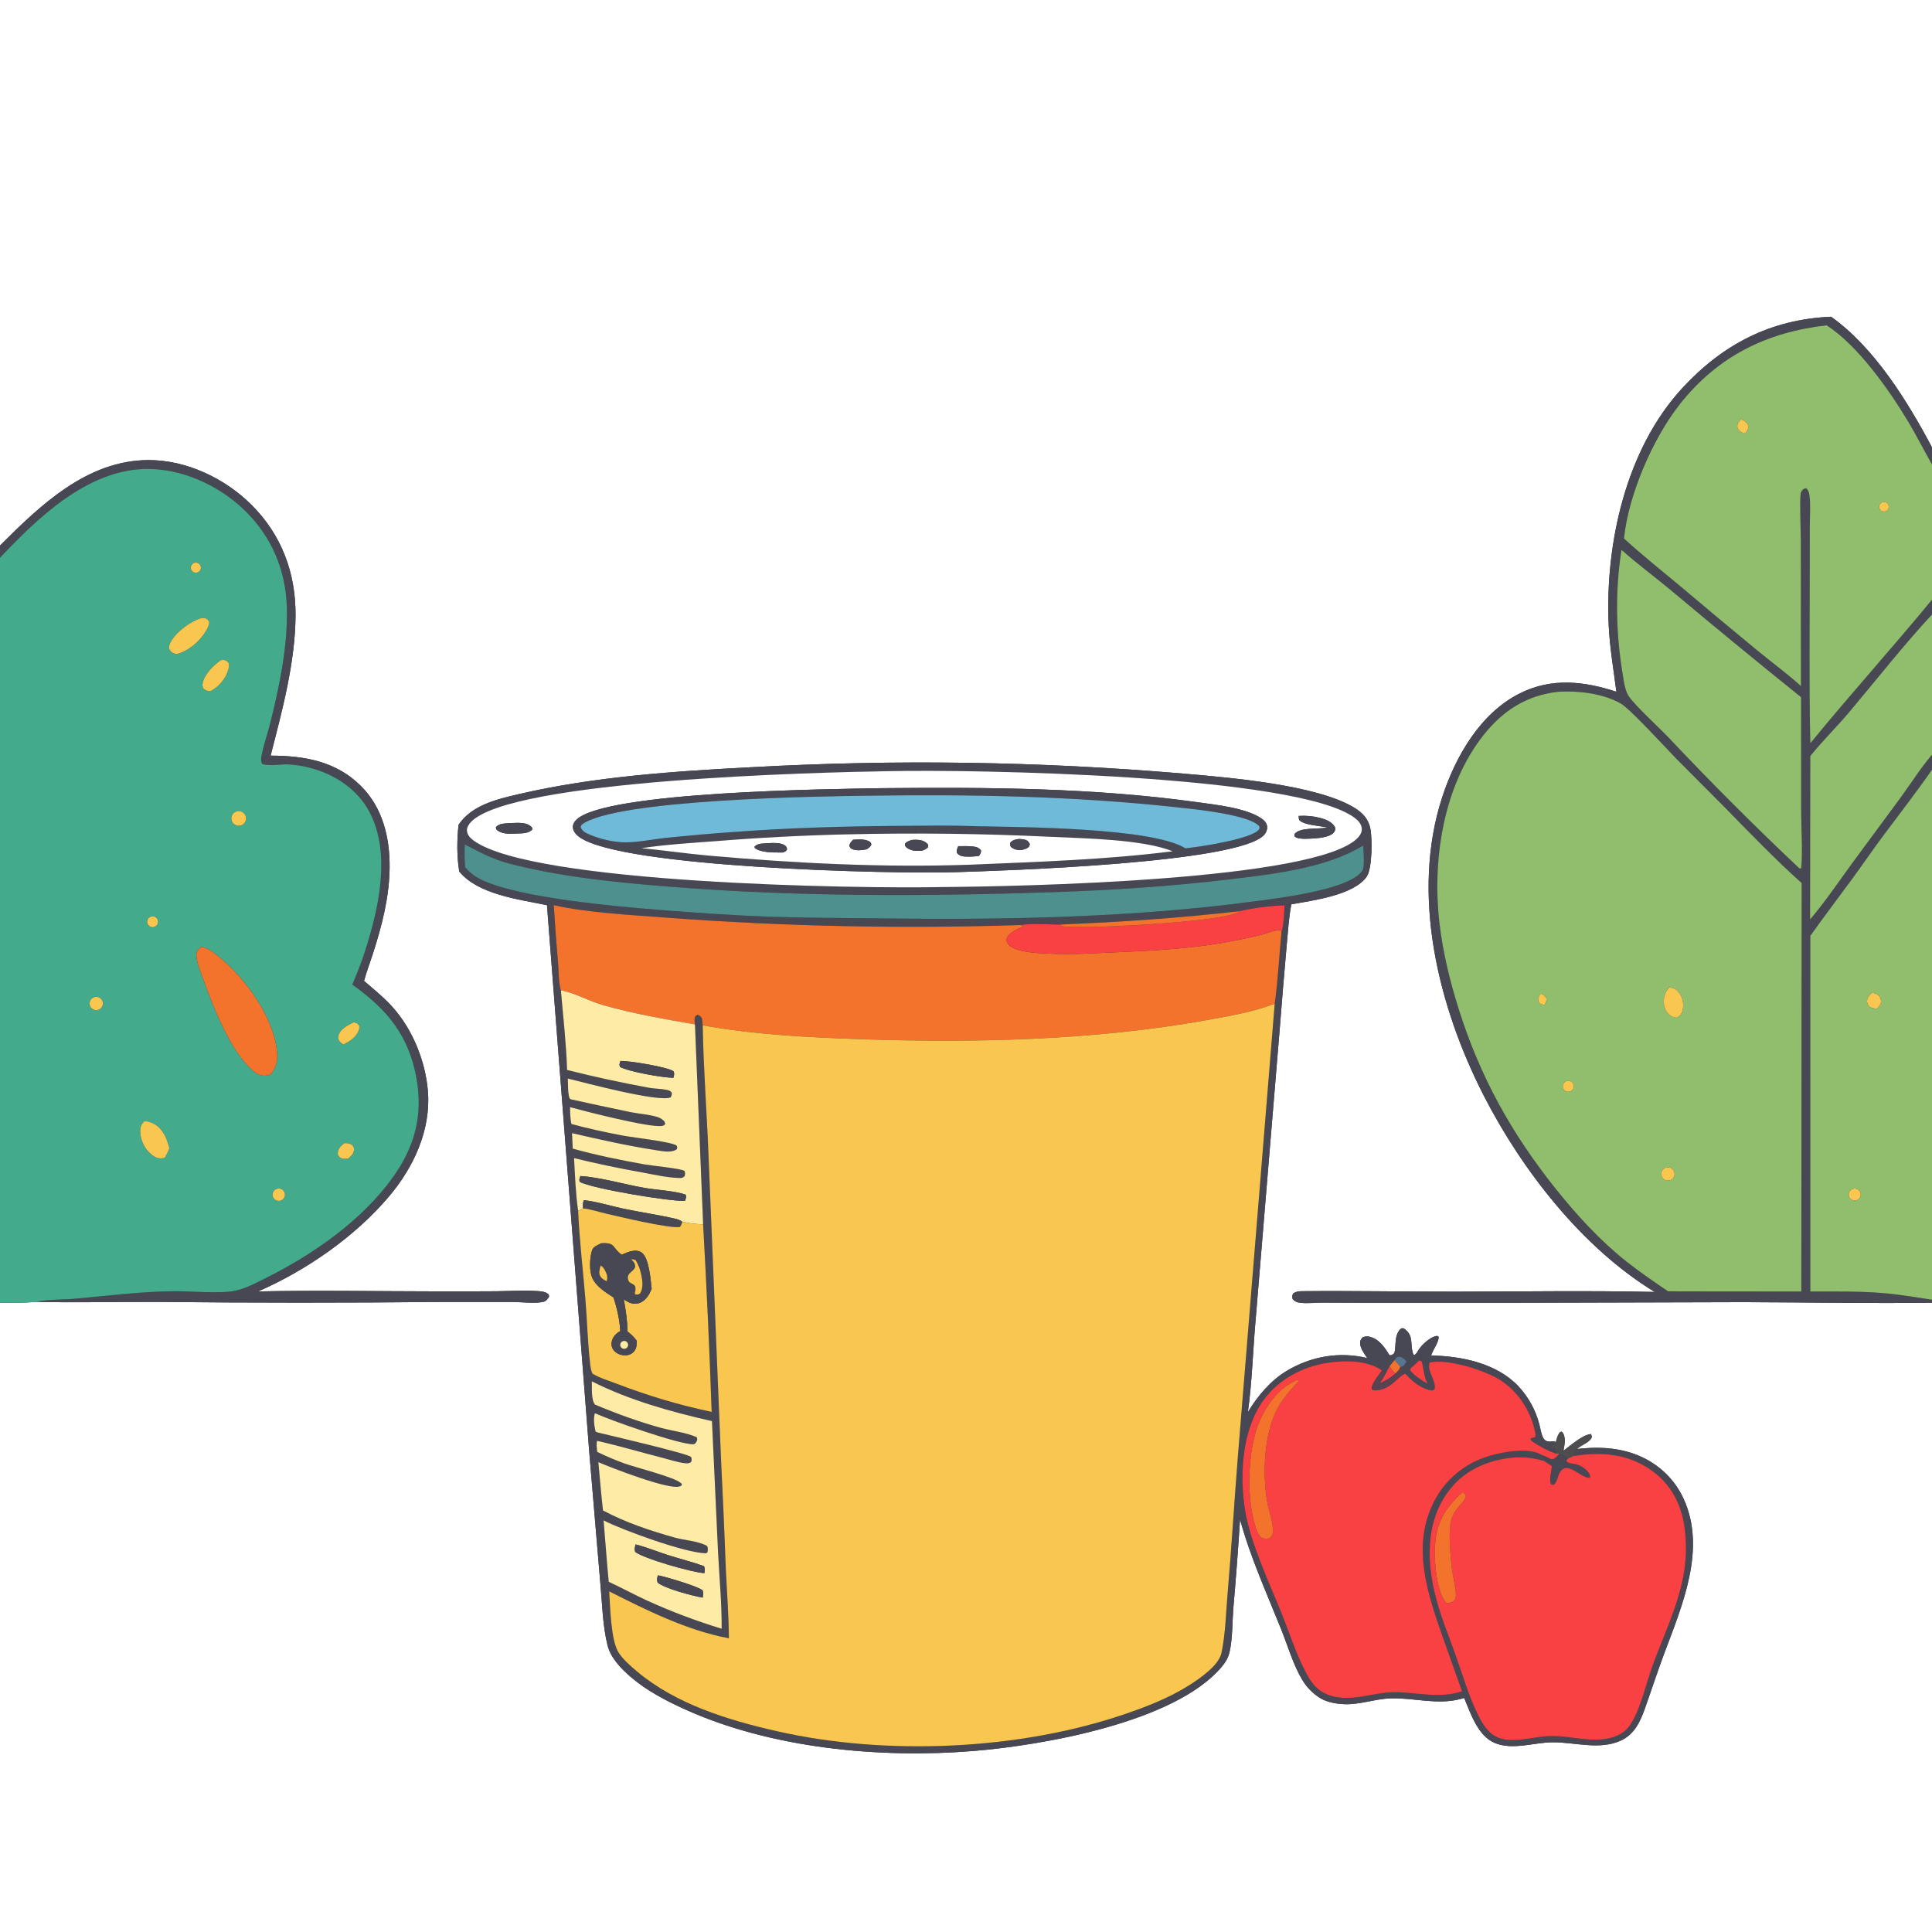 <?xml version="1.0" encoding="utf-8" ?>
<svg xmlns="http://www.w3.org/2000/svg" xmlns:xlink="http://www.w3.org/1999/xlink" width="1024" height="1024">
	<rect width="100%" height="100%" fill="#333333" stroke="none"/>
	<path fill="white" d="M0 0L1024 0L1024 237.114C1011.01 212.669 993.479 184.196 970.518 167.88C938.479 169.246 912.988 182.51 891.481 205.906C861.754 238.244 850.701 288.201 852.634 331.203C853.171 343.148 855.223 354.808 856.713 366.645C839.449 360.989 822.34 359.072 805.505 367.525C784.58 378.032 771.47 400.908 764.444 422.395C747.556 474.042 762.31 533.535 786.363 580.572C806.603 620.151 838.708 661.454 877.043 684.77C842.029 683.975 806.898 684.551 771.87 684.608C744.508 684.652 717.061 684.082 689.714 684.36C688.015 684.378 686.827 684.644 685.407 685.562C684.804 686.831 684.868 687.003 685.075 688.41C686.356 690.006 687.719 690.367 689.673 690.555C693.298 690.903 697.105 690.429 700.759 690.42L724.089 690.514L802.055 690.503L924.429 690.17C957.595 690.249 990.842 690.909 1024 690.458L1024 1024L0 1024L0 690.554C6.365 690.478 12.88 690.607 19.217 690.024C40.534 690.507 61.921 689.963 83.248 690.034C133.393 690.55 183.542 690.559 233.687 690.061L271.588 690.067C276.087 690.084 284.05 691.05 288.147 689.954C289.562 689.576 290.266 688.448 291.006 687.29C290.925 686.594 291.062 686.29 290.473 685.804C288.95 684.545 286.573 684.398 284.683 684.277C277.65 683.828 270.25 684.297 263.188 684.39C252.852 684.462 242.516 684.482 232.18 684.45C200.423 684.436 168.59 683.807 136.844 684.48C162.409 673.254 187.936 655.638 206.074 634.275C219.205 618.807 228.51 598.862 226.788 578.218C225.468 562.397 218.716 545.664 208.078 533.792C203.505 528.689 198.145 524.351 192.947 519.91C194.26 515.061 196.097 510.299 197.639 505.513C202.427 490.646 206.381 475.439 206.502 459.717C206.625 443.868 202.83 428.079 191.289 416.586C178.092 403.444 161.322 400.557 143.43 400.504C149.602 376.501 156.541 350.914 156.642 325.984C156.733 303.684 149.294 283.523 133.313 267.597C119.141 253.472 98.763 243.776 78.547 243.855C46.197 243.981 21.362 267.776 0 289.165L0 0ZM750.967 717.021L749.742 718.213C748.9 717.74 749.139 718.071 748.864 717.176C747.254 711.946 749.514 707.887 744.038 704.044C743.211 704.031 742.9 703.823 742.249 704.438C738.486 707.995 740.318 715.469 738.777 717.406C738.456 717.809 737.917 717.975 737.487 718.26L736.426 718.268C733.918 714.128 730.906 709.636 725.853 708.481C724.551 708.183 723.66 708.331 722.402 708.71C721.407 709.69 720.96 710.2 720.889 711.649C720.752 714.45 723.212 717.603 724.662 719.821C709.972 716.215 694.835 718.852 681.896 726.647C673.444 731.738 666.453 740.048 661.406 748.426C663.692 731.97 664.067 715.128 665.591 698.578L678.332 544.72C679.463 530.11 680.681 515.507 681.984 500.912C682.655 493.762 683.089 486.363 684.442 479.312C695.388 477.323 717.575 474.544 724.401 464.604C727.341 460.324 727.384 444.191 726.281 439.003C725.241 434.109 722.361 430.979 718.221 428.367C698.421 415.878 650.602 412.059 627.192 410.028C551.167 403.545 474.78 402.408 398.596 406.626C357.893 408.72 314.934 411.6 275.198 420.861C263.598 423.564 250.112 426.627 243.05 437.151C242.155 445.074 242.092 454.07 243.411 461.92C253.409 474.146 275.107 476.697 289.911 479.766L312.359 770.129L318.192 839.209C319.168 849.812 319.418 861.778 322.026 872.102C323.708 878.763 329.226 884.45 334.316 888.831C342.57 895.938 352.648 901.245 362.529 905.751C408.352 926.649 466.048 932.106 515.798 928.071C552.321 925.109 622.818 912.894 647.517 883.452C649.574 880.999 651.038 878.552 651.736 875.397C653.318 868.236 653.108 859.86 653.683 852.476C655.058 836.778 656.247 821.065 657.251 805.339C662.687 825.351 671.38 844.418 679.078 863.631C682.603 872.428 685.386 882.303 690.266 890.42C692.603 894.308 696.068 897.87 699.973 900.165C703.482 902.226 708.222 903.057 712.254 903.242C720.74 903.632 728.626 900.444 736.963 900.177C749.639 899.77 761.911 903.88 774.51 900.394C775.02 900.253 775.523 900.092 776.027 899.932C779.536 908.261 783.302 920.097 792.33 923.834C801.809 927.758 813.064 923.508 822.882 923.448C834.747 923.377 847.667 927.707 859.019 922.578C865.985 919.432 869.226 912.881 871.653 906.056C875.139 896.252 878.35 886.349 881.991 876.601C891.507 851.121 904.772 820.74 892.12 793.922C886.823 782.694 877.353 774.49 865.659 770.426C856.036 767.083 845.939 766.813 835.894 768.002C838.025 765.833 841.869 764.916 843.453 762.26C843.956 761.416 843.543 760.958 843.29 760.084C838.857 760.344 832.294 766.261 828.672 768.924C828.966 767.002 829.524 764.7 829.341 762.764C829.194 761.197 828.835 759.795 827.683 758.747L826.765 759.136C825.498 760.806 825.111 762.485 824.582 764.476L823.849 763.889C822.881 763.959 821.735 764.135 820.777 764.022C819.528 763.875 818.823 763.483 818.127 762.427C816.92 760.597 816.451 757.07 815.876 754.924C813.897 747.303 810.026 740.305 804.622 734.58C793.127 722.531 774.514 718.716 758.546 718.453C759.436 715.348 762.633 711.399 762.526 708.555L761.86 708.075C761.239 708.106 761.171 708.078 760.482 708.297C757.059 709.385 752.458 713.73 750.967 717.021Z"/>
	<path fill="#484855" d="M970.518 167.88C993.479 184.196 1011.01 212.669 1024 237.114L1024 246.168C1019.73 238.693 1015.87 230.982 1011.45 223.593C1001.45 206.849 984.554 182.836 968.104 172.42C936.24 176.12 910.445 188.753 890.271 214.335C876.115 232.287 863.055 262.267 860.747 285.415C870.399 294.277 880.651 302.398 890.707 310.788C904.139 322.148 917.644 333.423 931.222 344.61C938.914 350.931 947.173 356.987 954.547 363.648L954.478 286.659C954.479 281.969 953.77 264.823 954.44 261.256C954.48 261.043 955.017 260.136 955.097 260.038C955.79 259.19 956.226 258.971 957.267 258.769C958.652 259.869 958.909 261.409 959.106 263.117C959.666 267.962 959.273 273.059 959.239 277.94L959.202 301.364C959.205 332.184 958.777 363.151 959.505 393.956C980.517 368.213 1002.9 343.531 1024 317.833L1024 325.688C1009.03 341.837 994.301 360.575 980.027 377.549C973.403 385.427 965.861 392.72 959.48 400.752L959.381 487.36C967.41 477.834 974.493 467.432 981.821 457.363L1007.8 422.145C1013.1 414.874 1018.16 406.806 1024 399.998L1024 407.955C1015.81 419.752 1007.06 431.022 998.469 442.514C992.811 450.081 987.494 457.897 981.915 465.522C974.461 475.711 966.806 485.723 959.495 496.022L959.502 684.512C972.09 684.57 984.797 684.294 997.353 685.299C1006.27 686.012 1015.16 687.526 1024 688.873L1024 690.458C990.842 690.909 957.595 690.249 924.429 690.17L802.055 690.503L724.089 690.514L700.759 690.42C697.105 690.429 693.298 690.903 689.673 690.555C687.719 690.367 686.356 690.006 685.075 688.41C684.868 687.003 684.804 686.831 685.407 685.562C686.827 684.644 688.015 684.378 689.714 684.36C717.061 684.082 744.508 684.652 771.87 684.608C806.898 684.551 842.029 683.975 877.043 684.77C838.708 661.454 806.603 620.151 786.363 580.572C762.31 533.535 747.556 474.042 764.444 422.395C771.47 400.908 784.58 378.032 805.505 367.525C822.34 359.072 839.449 360.989 856.713 366.645C855.223 354.808 853.171 343.148 852.634 331.203C850.701 288.201 861.754 238.244 891.481 205.906C912.988 182.51 938.479 169.246 970.518 167.88ZM859.435 291.42C856.022 312.795 856.408 335.304 859.947 356.631C860.573 360.406 861.159 366.096 863.415 369.234C867.409 374.788 879.038 385.323 884.337 390.879C906.758 414.663 929.87 437.785 953.645 460.216L954.669 460.335C955.543 450.765 954.673 440.418 954.666 430.768L954.617 369.554C931.334 350.794 908.233 331.81 885.318 312.604C876.788 305.511 867.671 298.819 859.435 291.42ZM825.672 366.687C809.205 368.569 796.824 376.439 786.514 389.331C765.045 416.176 759.061 455.565 762.907 488.949C764.684 504.373 768.334 519.476 772.971 534.274C784.339 570.559 801.053 600.751 824.83 630.427C835.991 644.357 848.308 657.789 862.344 668.879C869.324 674.393 876.726 679.395 884.072 684.404L891.875 684.474L954.738 684.532L954.918 468.039C940.739 455.351 927.801 441.843 914.497 428.274L888.74 402.408C883.272 396.809 863.936 375.604 858.972 372.823C849.607 367.576 837.042 366.078 826.485 366.615C825.949 366.643 826.146 366.626 825.672 366.687Z"/>
	<path fill="#90BE6D" d="M968.104 172.42C984.554 182.836 1001.45 206.849 1011.45 223.593C1015.87 230.982 1019.73 238.693 1024 246.168L1024 317.833C1002.9 343.531 980.517 368.213 959.505 393.956C958.777 363.151 959.205 332.184 959.202 301.364L959.239 277.94C959.273 273.059 959.666 267.962 959.106 263.117C958.909 261.409 958.652 259.869 957.267 258.769C956.226 258.971 955.79 259.19 955.097 260.038C955.017 260.136 954.48 261.043 954.44 261.256C953.77 264.823 954.479 281.969 954.478 286.659L954.547 363.648C947.173 356.987 938.914 350.931 931.222 344.61C917.644 333.423 904.139 322.148 890.707 310.788C880.651 302.398 870.399 294.277 860.747 285.415C863.055 262.267 876.115 232.287 890.271 214.335C910.445 188.753 936.24 176.12 968.104 172.42ZM922.823 222.21C921.83 223.444 920.728 224.359 920.821 226.089C920.886 227.288 921.859 228.31 922.809 228.939C923.383 229.32 924.187 229.58 924.833 229.779C925.969 228.426 926.603 227.718 926.681 225.917C926.256 224.368 925.371 223.586 924.01 222.81C923.625 222.59 923.222 222.404 922.823 222.21ZM998.021 266.108C997.107 266.299 996.371 266.976 996.104 267.872C995.838 268.767 996.084 269.737 996.745 270.397C997.406 271.057 998.376 271.301 999.271 271.033C1000.58 270.642 1001.34 269.292 1001.01 267.971C1000.67 266.651 999.355 265.829 998.021 266.108Z"/>
	<path fill="#F9C74F" d="M924.833 229.779C924.187 229.58 923.383 229.32 922.809 228.939C921.859 228.31 920.886 227.288 920.821 226.089C920.728 224.359 921.83 223.444 922.823 222.21C923.222 222.404 923.625 222.59 924.01 222.81C925.371 223.586 926.256 224.368 926.681 225.917C926.603 227.718 925.969 228.426 924.833 229.779Z"/>
	<path fill="#484855" d="M0 289.165C21.362 267.776 46.197 243.981 78.547 243.855C98.763 243.776 119.141 253.472 133.313 267.597C149.294 283.523 156.733 303.684 156.642 325.984C156.541 350.914 149.602 376.501 143.43 400.504C161.322 400.557 178.092 403.444 191.289 416.586C202.83 428.079 206.625 443.868 206.502 459.717C206.381 475.439 202.427 490.646 197.639 505.513C196.097 510.299 194.26 515.061 192.947 519.91C198.145 524.351 203.505 528.689 208.078 533.792C218.716 545.664 225.468 562.397 226.788 578.218C228.51 598.862 219.205 618.807 206.074 634.275C187.936 655.638 162.409 673.254 136.844 684.48C168.59 683.807 200.423 684.436 232.18 684.45C242.516 684.482 252.852 684.462 263.188 684.39C270.25 684.297 277.65 683.828 284.683 684.277C286.573 684.398 288.95 684.545 290.473 685.804C291.062 686.29 290.925 686.594 291.006 687.29C290.266 688.448 289.562 689.576 288.147 689.954C284.05 691.05 276.087 690.084 271.588 690.067L233.687 690.061C183.542 690.559 133.393 690.55 83.248 690.034C61.921 689.963 40.534 690.507 19.217 690.024C25.628 688.585 32.846 688.939 39.413 688.366C56.87 686.845 74.862 684.478 92.366 684.381C100.84 684.333 116.023 685.652 123.578 684.323C129.784 683.232 135.786 679.961 141.373 677.158C166.205 664.695 191.976 646.756 208.256 623.967C219.626 608.053 224.193 591.686 220.87 572.263C216.904 549.077 205.418 535.151 186.741 521.859C189.183 516.064 191.529 510.237 193.448 504.246C200.64 481.799 207.431 452.555 195.951 430.589C187.757 414.911 170.356 406.268 153.117 405.162C148.797 404.885 143.045 406.214 139.081 404.951C137.924 403.425 138.508 401.137 138.876 399.343C139.996 393.878 141.948 388.505 143.295 383.075C148.194 363.317 152.465 342.961 152.044 322.496C151.627 302.248 143.898 284.062 129.189 270.026C115.465 256.931 95.777 248.032 76.609 248.563C45.965 249.412 19.885 274.559 0 295.6L0 289.165Z"/>
	<path fill="#43AA8B" d="M0 295.6C19.885 274.559 45.965 249.412 76.609 248.563C95.777 248.032 115.465 256.931 129.189 270.026C143.898 284.062 151.627 302.248 152.044 322.496C152.465 342.961 148.194 363.317 143.295 383.075C141.948 388.505 139.996 393.878 138.876 399.343C138.508 401.137 137.924 403.425 139.081 404.951C143.045 406.214 148.797 404.885 153.117 405.162C170.356 406.268 187.757 414.911 195.951 430.589C207.431 452.555 200.64 481.799 193.448 504.246C191.529 510.237 189.183 516.064 186.741 521.859C205.418 535.151 216.904 549.077 220.87 572.263C224.193 591.686 219.626 608.053 208.256 623.967C191.976 646.756 166.205 664.695 141.373 677.158C135.786 679.961 129.784 683.232 123.578 684.323C116.023 685.652 100.84 684.333 92.366 684.381C74.862 684.478 56.87 686.845 39.413 688.366C32.846 688.939 25.628 688.585 19.217 690.024C12.88 690.607 6.365 690.478 0 690.554L0 295.6ZM102.803 298.394C101.451 298.941 100.785 300.468 101.304 301.831C101.823 303.194 103.336 303.892 104.71 303.401C105.624 303.075 106.289 302.279 106.45 301.322C106.611 300.365 106.242 299.396 105.486 298.789C104.729 298.181 103.703 298.03 102.803 298.394ZM106.824 327.562C100.811 329.376 93.401 334.81 90.364 340.47C89.733 341.646 89.544 342.504 89.642 343.856C90.237 345.013 90.78 345.753 92.049 346.242C92.596 346.452 93.241 346.544 93.817 346.647C99.984 344.978 105.836 340.005 109.112 334.504C109.985 333.038 110.855 331.472 110.907 329.738C110.309 328.588 110.052 328.176 108.742 327.687C108.253 327.505 107.311 327.566 106.824 327.562ZM117.008 349.917C113.217 352.571 108.459 357.319 107.433 361.975C107.181 363.119 107.312 363.859 107.787 364.903C109.14 366.046 109.781 366.287 111.592 366.334C116.094 363.861 119.659 359.786 121.06 354.75C121.365 353.653 121.396 352.774 121.296 351.65C120.548 350.589 120.155 350.035 118.744 349.81C118.26 349.733 117.505 349.855 117.008 349.917ZM125.237 430.105C123.312 430.78 122.232 432.826 122.763 434.797C123.294 436.767 125.255 437.995 127.26 437.611C128.695 437.337 129.856 436.282 130.267 434.879C130.679 433.477 130.271 431.962 129.211 430.956C128.151 429.95 126.617 429.621 125.237 430.105ZM80.289 485.734C79.254 485.953 78.423 486.721 78.124 487.734C77.824 488.748 78.104 489.844 78.852 490.59C79.601 491.336 80.699 491.611 81.711 491.308C83.189 490.864 84.055 489.334 83.673 487.839C83.291 486.344 81.798 485.415 80.289 485.734ZM106.761 501.824C105.682 502.776 104.277 503.732 104.135 505.259C103.772 509.161 106.273 515.023 107.577 518.634C112.938 533.484 121.1 554.54 132.18 565.77C134.322 567.941 137.188 570.303 140.422 570.152C141.475 570.103 142.556 569.779 143.518 569.37C146.505 565.64 147.272 562.311 146.832 557.554C145.121 539.069 129.859 518.287 115.845 506.976C113.43 505.026 109.853 502.276 106.761 501.824ZM50.262 528.42C48.979 528.703 47.96 529.675 47.618 530.943C47.275 532.211 47.666 533.564 48.631 534.455C49.597 535.345 50.977 535.625 52.214 535.181C53.964 534.553 54.925 532.672 54.41 530.885C53.894 529.098 52.078 528.019 50.262 528.42ZM187.37 541.886C184.469 543.287 180.481 545.328 179.437 548.628C179.102 549.69 179.239 550.923 179.898 551.817C180.521 552.662 181.135 553.052 182.004 553.604C185.386 551.963 188.881 549.711 190.208 545.957C190.503 545.123 190.523 544.468 190.365 543.593C189.663 542.682 189.181 542.222 188.019 541.969C187.806 541.922 187.586 541.914 187.37 541.886ZM76.497 594.266C74.902 595.91 74.335 597.09 74.323 599.399C74.301 603.713 76.231 608.077 79.326 611.066C80.958 612.642 83.066 614.078 85.426 613.953C86.053 613.919 86.675 613.84 87.297 613.758C88.2 612.079 89.142 610.435 89.776 608.63C88.498 603.739 86.71 598.815 82.179 596.007C80.404 594.908 78.597 594.239 76.497 594.266ZM182.572 605.874C180.356 607.697 179.278 608.553 178.974 611.491C179.427 612.66 179.596 613.227 180.812 613.829C181.956 614.394 183.354 614.196 184.57 614.084C186.203 612.555 187.653 611.479 187.631 609.069C187.622 608.125 187.29 607.643 186.628 606.966C185.622 605.938 183.887 605.898 182.572 605.874ZM146.109 630.379C144.546 631.283 144.005 633.279 144.899 634.847C145.793 636.416 147.785 636.969 149.36 636.085C150.948 635.193 151.507 633.179 150.605 631.596C149.703 630.013 147.686 629.467 146.109 630.379Z"/>
	<path fill="#F9C74F" d="M999.271 271.033C998.376 271.301 997.406 271.057 996.745 270.397C996.084 269.737 995.838 268.767 996.104 267.872C996.371 266.976 997.107 266.299 998.021 266.108C999.355 265.829 1000.67 266.651 1001.01 267.971C1001.34 269.292 1000.58 270.642 999.271 271.033Z"/>
	<path fill="#90BE6D" d="M953.645 460.216C929.87 437.785 906.758 414.663 884.337 390.879C879.038 385.323 867.409 374.788 863.415 369.234C861.159 366.096 860.573 360.406 859.947 356.631C856.408 335.304 856.022 312.795 859.435 291.42C867.671 298.819 876.788 305.511 885.318 312.604C908.233 331.81 931.334 350.794 954.617 369.554L954.666 430.768C954.673 440.418 955.543 450.765 954.669 460.335L953.645 460.216Z"/>
	<path fill="#F9C74F" d="M104.71 303.401C103.336 303.892 101.823 303.194 101.304 301.831C100.785 300.468 101.451 298.941 102.803 298.394C103.703 298.03 104.729 298.181 105.486 298.789C106.242 299.396 106.611 300.365 106.45 301.322C106.289 302.279 105.624 303.075 104.71 303.401Z"/>
	<path fill="#90BE6D" d="M959.48 400.752C965.861 392.72 973.403 385.427 980.027 377.549C994.301 360.575 1009.03 341.837 1024 325.688L1024 399.998C1018.16 406.806 1013.1 414.874 1007.8 422.145L981.821 457.363C974.493 467.432 967.41 477.834 959.381 487.36L959.48 400.752Z"/>
	<path fill="#F9C74F" d="M93.817 346.647C93.241 346.544 92.596 346.452 92.049 346.242C90.78 345.753 90.237 345.013 89.642 343.856C89.544 342.504 89.733 341.646 90.364 340.47C93.401 334.81 100.811 329.376 106.824 327.562C107.311 327.566 108.253 327.505 108.742 327.687C110.052 328.176 110.309 328.588 110.907 329.738C110.855 331.472 109.985 333.038 109.112 334.504C105.836 340.005 99.984 344.978 93.817 346.647Z"/>
	<path fill="#F9C74F" d="M111.592 366.334C109.781 366.287 109.14 366.046 107.787 364.903C107.312 363.859 107.181 363.119 107.433 361.975C108.459 357.319 113.217 352.571 117.008 349.917C117.505 349.855 118.26 349.733 118.744 349.81C120.155 350.035 120.548 350.589 121.296 351.65C121.396 352.774 121.365 353.653 121.06 354.75C119.659 359.786 116.094 363.861 111.592 366.334Z"/>
	<path fill="#90BE6D" d="M884.072 684.404C876.726 679.395 869.324 674.393 862.344 668.879C848.308 657.789 835.991 644.357 824.83 630.427C801.053 600.751 784.339 570.559 772.971 534.274C768.334 519.476 764.684 504.373 762.907 488.949C759.061 455.565 765.045 416.176 786.514 389.331C796.824 376.439 809.205 368.569 825.672 366.687C826.146 366.626 825.949 366.643 826.485 366.615C837.042 366.078 849.607 367.576 858.972 372.823C863.936 375.604 883.272 396.809 888.74 402.408L914.497 428.274C927.801 441.843 940.739 455.351 954.918 468.039L954.738 684.532L891.875 684.474L884.072 684.404ZM884.817 523.34C882.575 525.696 881.745 528.136 881.859 531.406C881.943 533.831 882.984 536.358 884.879 537.92C886.079 538.909 887.361 539.222 888.864 539.455C890.847 537.98 891.64 537.016 892.004 534.536C892.464 531.4 891.698 528.352 889.689 525.883C888.268 524.137 887.026 523.666 884.817 523.34ZM816.369 526.692C815.657 528.109 815.341 528.99 815.333 530.584C816 531.679 816.145 532.041 817.457 532.403C817.813 532.501 818.288 532.516 818.663 532.54C819.365 531.287 819.71 530.727 819.617 529.238C819.019 528.04 818.479 527.486 817.211 526.961C816.939 526.848 816.649 526.782 816.369 526.692ZM830.681 572.904C829.596 573.108 828.719 573.908 828.418 574.97C828.116 576.033 828.441 577.174 829.256 577.918C830.072 578.662 831.239 578.881 832.269 578.483C833.673 577.94 834.432 576.417 834.02 574.969C833.608 573.521 832.16 572.626 830.681 572.904ZM882.786 618.939C880.995 619.628 880.089 621.627 880.752 623.427C881.415 625.228 883.401 626.162 885.21 625.524C886.404 625.104 887.279 624.073 887.5 622.827C887.721 621.581 887.254 620.313 886.277 619.508C885.301 618.702 883.967 618.485 882.786 618.939Z"/>
	<path fill="#484855" d="M724.662 719.821C723.212 717.603 720.752 714.45 720.889 711.649C720.96 710.2 721.407 709.69 722.402 708.71C723.66 708.331 724.551 708.183 725.853 708.481C730.906 709.636 733.918 714.128 736.426 718.268L737.487 718.26C737.917 717.975 738.456 717.809 738.777 717.406C740.318 715.469 738.486 707.995 742.249 704.438C742.9 703.823 743.211 704.031 744.038 704.044C749.514 707.887 747.254 711.946 748.864 717.176C749.139 718.071 748.9 717.74 749.742 718.213L750.967 717.021C751.157 717.117 751.346 717.215 751.538 717.308C752.357 717.708 753.079 718.044 753.989 718.14C753.845 718.352 753.698 718.562 753.557 718.775C753.071 719.512 752.676 720.24 752.282 721.026C750.972 722.304 749.637 723.471 748.255 724.665C747.643 725.193 747.85 725.011 747.394 725.853L745.55 721.749C744.266 720.16 743.698 719.587 741.767 718.967C740.038 719.351 740.171 719.366 739.182 720.856L736.505 724.091L734.972 727.014C733.984 726.945 733.336 726.905 732.468 726.405C725.033 720.914 712.601 720.923 703.822 722.27C690.365 724.334 677.869 730.954 669.745 742.023C658.189 757.769 656.88 782.008 659.964 800.779C662.82 818.167 673.204 839.889 679.849 856.594C683.809 866.547 687.169 877.067 692.177 886.54C693.922 889.842 696.093 893.333 699.108 895.605C705.78 900.631 714.402 900.472 722.213 899.135C728.032 898.14 733.767 896.858 739.702 896.923C751.818 897.055 762.962 900.4 774.915 896.425L764.673 867.574C756.807 845.242 748.447 820.573 759.206 797.629C764.571 785.954 774.413 776.932 786.509 772.602C794.219 769.855 809.163 766.839 816.748 770.893C816.945 770.998 817.125 771.131 817.313 771.249L818.04 771.95C818.845 772.715 821.077 773.919 821.385 774.809L819.137 773.825L818.363 774.291C813.472 772.964 809.094 772.224 803.995 772.438C791.83 772.949 778.983 777.71 770.676 786.819C760.238 798.266 757.064 812.419 757.876 827.554C758.249 834.494 759.557 841.34 761.376 848.04C764.026 857.8 767.993 867.394 771.38 876.933C775.208 887.712 778.547 899.251 783.639 909.472C785.313 912.833 787.39 916.222 790.275 918.679C792.74 920.779 795.766 921.835 798.965 922.128C806.886 922.854 814.843 920.135 822.801 920.126C831.688 920.117 840.402 922.802 849.367 921.879C854.67 921.332 860.005 919.507 863.355 915.142C869.089 907.671 872.526 892.095 875.829 883.025C881.481 867.503 888.977 852.147 892.115 835.852C893.858 826.953 894.072 817.822 892.746 808.852C890.869 796.779 885.563 786.638 875.519 779.449C862.878 770.4 848.863 769.347 833.945 771.726C834.272 770.38 835.181 769.187 835.894 768.002C845.939 766.813 856.036 767.083 865.659 770.426C877.353 774.49 886.823 782.694 892.12 793.922C904.772 820.74 891.507 851.121 881.991 876.601C878.35 886.349 875.139 896.252 871.653 906.056C869.226 912.881 865.985 919.432 859.019 922.578C847.667 927.707 834.747 923.377 822.882 923.448C813.064 923.508 801.809 927.758 792.33 923.834C783.302 920.097 779.536 908.261 776.027 899.932C775.523 900.092 775.02 900.253 774.51 900.394C761.911 903.88 749.639 899.77 736.963 900.177C728.626 900.444 720.74 903.632 712.254 903.242C708.222 903.057 703.482 902.226 699.973 900.165C696.068 897.87 692.603 894.308 690.266 890.42C685.386 882.303 682.603 872.428 679.078 863.631C671.38 844.418 662.687 825.351 657.251 805.339C656.247 821.065 655.058 836.778 653.683 852.476C653.108 859.86 653.318 868.236 651.736 875.397C651.038 878.552 649.574 880.999 647.517 883.452C622.818 912.894 552.321 925.109 515.798 928.071C466.048 932.106 408.352 926.649 362.529 905.751C352.648 901.245 342.57 895.938 334.316 888.831C329.226 884.45 323.708 878.763 322.026 872.102C319.418 861.778 319.168 849.812 318.192 839.209L312.359 770.129L289.911 479.766C275.107 476.697 253.409 474.146 243.411 461.92C242.092 454.07 242.155 445.074 243.05 437.151C250.112 426.627 263.598 423.564 275.198 420.861C314.934 411.6 357.893 408.72 398.596 406.626C474.78 402.408 551.167 403.545 627.192 410.028C650.602 412.059 698.421 415.878 718.221 428.367C722.361 430.979 725.241 434.109 726.281 439.003C727.384 444.191 727.341 460.324 724.401 464.604C717.575 474.544 695.388 477.323 684.442 479.312C683.089 486.363 682.655 493.762 681.984 500.912C680.681 515.507 679.463 530.11 678.332 544.72L665.591 698.578C664.067 715.128 663.692 731.97 661.406 748.426C666.453 740.048 673.444 731.738 681.896 726.647C694.835 718.852 709.972 716.215 724.662 719.821ZM657.179 482.904C625.315 486.645 593.596 488.658 561.555 490.063C555.119 489.947 547.433 489.321 541.089 490.281C478.452 492.35 415.75 491.045 353.254 486.373C334.34 484.923 311.886 483.854 293.511 479.782C294.174 490.377 294.964 500.962 295.882 511.538C296.218 515.701 296.052 520.921 297.278 524.875C298.49 538.863 300.115 553.084 300.569 567.103C314.805 570.714 329.493 573.87 343.939 576.526C346.971 577.084 350.121 576.995 353.129 577.607C354.526 577.892 355.161 578.023 356.04 579.118C356.057 580.404 356.076 580.579 355.401 581.66C348.754 584.308 308.917 573.59 300.956 571.645C301.119 574.9 300.863 579.065 301.875 582.129L302.468 582.643C313.031 584.981 323.609 587.251 334.2 589.455C338.736 590.363 344.512 590.705 348.817 592.176C350.207 592.651 351.142 593.375 352.189 594.378L352.593 595.653C351.913 596.542 351.873 596.578 350.808 596.759C344.426 597.847 309.74 588.917 302.128 586.817C302.197 589.646 302.204 592.996 302.875 595.741C311.587 598.128 320.527 600.037 329.394 601.758C335.104 602.866 354.888 605.024 358.494 607.058C359.057 608.071 359.045 607.982 358.733 609.098C355.891 611.195 351.177 610.147 347.907 609.651C332.891 607.374 317.96 604.013 303.167 600.594L303.584 608.797C316.04 612.28 328.898 614.87 341.628 617.163C345.37 617.837 361.006 619.33 362.786 620.603C363.269 621.839 363.149 622.063 362.867 623.381C361.746 624.478 360.96 624.401 359.411 624.34C353.21 624.095 346.536 622.554 340.435 621.429C328.297 619.281 316.231 616.746 304.256 613.827C304.767 622.989 305.095 632.647 306.419 641.713C307.104 657.356 308.989 672.97 310.273 688.575C311.209 699.964 311.451 711.588 312.802 722.921C313.002 724.595 313.225 726.597 314.053 728.074C317.761 730.368 322.432 731.727 326.511 733.285C343.315 739.706 359.577 744.64 377.194 748.338C376.042 715.211 374.507 681.982 372.664 648.888L368.337 542.951C368.181 541.343 367.818 539.861 368.72 538.419L369.826 537.837C371.042 538.438 371.274 538.603 372.052 539.708C372.191 540.958 372.349 542.209 372.46 543.462C372.841 566.531 374.647 589.697 375.543 612.762L382.21 774.437C383.171 793.502 384.004 812.573 384.71 831.649C385.273 843.864 386.232 856.1 386.342 868.328C364.307 864.221 342.755 853.505 322.878 843.452C323.43 851.364 323.735 869.557 327.861 875.875C330.397 879.759 334.195 883.024 337.719 885.982C358.316 903.271 385.878 911.68 411.678 917.557C469.447 930.717 540.128 927.673 596.235 908.495C607.966 904.485 619.805 899.866 630.303 893.2C635.864 889.669 646.011 882.823 647.436 875.972C649.549 865.811 649.764 854.894 650.657 844.535C652.799 819.697 654.239 794.842 656.253 769.998L675.614 532.016C677.402 519.502 677.953 506.493 679.252 493.891C680.568 489.959 680.452 484.096 680.887 479.884C673.388 480.05 664.463 481.203 657.179 482.904ZM313.675 732.134C313.773 735.271 313.269 742.111 315.361 744.464C326.643 749.222 338.355 753.498 350.164 756.758C356.427 758.487 363.338 759.174 369.283 761.737C369.68 762.833 369.638 763.269 369.015 764.318C368.643 764.942 368.162 765.472 367.424 765.488C360.004 765.656 323.506 752.783 315.309 749.023C314.383 751.905 314.988 755.792 315.645 758.698L316.521 759.173C322.959 760.756 363.664 770.182 366.31 772.206C366.636 773.535 366.723 773.709 366.265 774.98C365.138 775.623 364.301 775.678 363.043 775.534C359.091 775.083 354.749 773.584 350.849 772.597C339.367 769.69 328.031 766.266 316.467 763.676C315.993 765.517 316.369 767.651 316.51 769.533C321.215 771.774 325.929 773.853 330.836 775.621C336.839 777.784 357.242 782.863 360.756 785.956C361.486 786.599 361.291 786.279 361.325 787.26C360.792 787.601 360.761 787.662 360.055 787.874C354.239 789.627 324.532 778.179 317.143 774.97C317.953 783.507 318.61 792.058 319.599 800.577C331.662 807.002 344.396 811.2 357.501 814.927C362.712 816.409 370.314 816.759 374.831 819.44C375.331 820.8 375.204 821.442 374.944 822.816L374.17 823.281C363.216 823.119 329.856 810.933 319.914 805.837C320.846 816.69 321.579 827.546 322.642 838.39C329.502 841.569 336.153 845.192 343.019 848.358C355.837 854.189 369.027 859.169 382.501 863.264C382.592 849.769 381.257 836.019 380.571 822.524L377.364 753.219C355.657 748.312 333.61 742.177 313.675 732.134ZM470.756 408.734C434.749 409.293 270.387 413.204 249.496 435.787C248.406 436.965 247.419 438.532 247.49 440.199C247.589 442.516 249.279 444.218 251.04 445.512C282.106 468.349 453.987 471.092 499.165 470.164C538.188 469.891 697.865 466.916 719.645 444.059C720.919 442.722 721.939 441.029 721.785 439.115C721.594 436.722 719.854 434.844 718.02 433.472C687.68 410.758 516.709 407.698 470.756 408.734ZM246.342 447.573C246.18 451.655 246.13 455.619 246.581 459.686C249.492 463.1 252.583 465.193 256.677 466.981C277.241 475.968 325.022 480.324 348.324 482.172C368.226 483.75 388.327 485.196 408.277 485.874C427.56 486.53 446.836 486.518 466.125 486.77C533.311 487.65 601.468 486.386 668.107 477.328C680.967 475.579 710.174 471.785 719.978 463.735C721.027 462.873 721.748 461.955 722.461 460.81C723.314 456.677 722.639 452.341 722.552 448.147C714.366 453.017 705.972 456.159 696.769 458.598C681.831 462.555 666.13 464.348 650.811 466.17C620.256 469.803 590.042 471.769 559.3 472.824C490.898 475.17 422.667 475.371 354.392 469.919C326.522 467.693 297.425 464.802 270.348 457.827C260.811 455.37 254.897 451.919 246.342 447.573Z"/>
	<path fill="white" d="M499.165 470.164C453.987 471.092 282.106 468.349 251.04 445.512C249.279 444.218 247.589 442.516 247.49 440.199C247.419 438.532 248.406 436.965 249.496 435.787C270.387 413.204 434.749 409.293 470.756 408.734C516.709 407.698 687.68 410.758 718.02 433.472C719.854 434.844 721.594 436.722 721.785 439.115C721.939 441.029 720.919 442.722 719.645 444.059C697.865 466.916 538.188 469.891 499.165 470.164ZM467.992 417.739C441.072 418.204 320.507 419.405 305.393 434.566C304.338 435.624 303.524 437.035 303.654 438.581C303.843 440.834 305.541 442.598 307.308 443.825C330.482 459.905 471.974 463.339 506.625 462.266C531.49 461.479 656.481 457.556 670.037 442.489C671.074 441.336 671.717 439.838 671.62 438.262C671.497 436.293 670.195 434.905 668.66 433.844C660.497 428.205 644.316 426.537 634.471 425.165C579.51 417.502 523.388 417.239 467.992 417.739ZM688.334 432.463C688.409 433.257 688.251 434.31 688.874 434.881C691.61 437.392 699.794 437.723 703.569 438.572L702.804 438.719C698.437 439.539 689.07 438.399 686.196 441.98L686.032 443.183C687.347 444.54 689.677 444.499 691.519 444.572C695.387 444.485 704.112 444.431 706.82 441.35C707.787 440.25 707.699 439.882 707.643 438.509C706.005 435.622 702.99 434.405 699.896 433.574C696.129 432.57 692.223 432.195 688.334 432.463ZM271.019 436.226C268.626 436.399 264.896 436.261 263.136 438.097C263.011 438.227 262.919 438.386 262.81 438.53C262.993 439.585 263.02 439.69 263.958 440.329C266.794 442.263 270.591 441.883 273.85 441.786C276.802 441.663 279.778 441.891 282.088 439.734C282.079 438.838 282.281 438.836 281.566 438.172C278.83 435.627 274.455 436.177 271.019 436.226Z"/>
	<path fill="#90BE6D" d="M959.495 496.022C966.806 485.723 974.461 475.711 981.915 465.522C987.494 457.897 992.811 450.081 998.469 442.514C1007.06 431.022 1015.81 419.752 1024 407.955L1024 688.873C1015.16 687.526 1006.27 686.012 997.353 685.299C984.797 684.294 972.09 684.57 959.502 684.512L959.495 496.022ZM992.114 526.243C991.008 527.332 989.82 528.421 989.621 530.054C989.466 531.325 989.767 532.361 990.667 533.283C991.731 534.371 993.369 534.47 994.788 534.627C995.832 533.558 996.907 532.588 996.97 530.982C997.027 529.52 996.571 528.512 995.52 527.52C994.551 526.607 993.406 526.329 992.114 526.243ZM981.554 630.321C980.06 631.119 979.454 632.947 980.176 634.479C980.897 636.011 982.694 636.708 984.26 636.063C985.344 635.616 986.095 634.608 986.211 633.441C986.328 632.274 985.793 631.138 984.818 630.485C983.844 629.832 982.589 629.769 981.554 630.321Z"/>
	<path fill="#484855" d="M506.625 462.266C471.974 463.339 330.482 459.905 307.308 443.825C305.541 442.598 303.843 440.834 303.654 438.581C303.524 437.035 304.338 435.624 305.393 434.566C320.507 419.405 441.072 418.204 467.992 417.739C523.388 417.239 579.51 417.502 634.471 425.165C644.316 426.537 660.497 428.205 668.66 433.844C670.195 434.905 671.497 436.293 671.62 438.262C671.717 439.838 671.074 441.336 670.037 442.489C656.481 457.556 531.49 461.479 506.625 462.266ZM460.537 421.744C434.062 422.046 325.803 423.653 308.347 437.073L307.713 438.353C308.606 440.593 310.259 441.372 312.4 442.305C318.23 444.844 325.604 446.514 331.976 446.448C338.779 446.377 345.8 444.871 352.576 444.13C364.597 442.884 376.637 441.832 388.692 440.974C417.72 438.803 446.559 437.946 475.657 437.738C489.578 437.638 503.565 437.384 517.478 437.913C540.904 438.387 610.709 438.625 628.3 449.631C635.203 448.954 663.518 444.782 667.319 439.599C667.737 439.029 667.547 438.659 667.492 438.005C662.376 431.643 631.857 428.763 623.07 427.81C569.057 421.951 514.826 420.967 460.537 421.744ZM448.821 442.224C425.624 442.762 402.446 443.962 379.317 445.824C366.261 446.791 352.89 447.612 339.938 449.55C351.787 450.677 363.569 452.423 375.423 453.478C421.538 457.581 468.319 459.933 514.625 458.297C550.287 456.772 586.149 455.686 621.588 451.191C605.67 444.866 575.337 444.378 557.914 443.57C521.578 441.812 485.19 441.362 448.821 442.224Z"/>
	<path fill="#70BAD9" d="M517.478 437.913C503.565 437.384 489.578 437.638 475.657 437.738C446.559 437.946 417.72 438.803 388.692 440.974C376.637 441.832 364.597 442.884 352.576 444.13C345.8 444.871 338.779 446.377 331.976 446.448C325.604 446.514 318.23 444.844 312.4 442.305C310.259 441.372 308.606 440.593 307.713 438.353L308.347 437.073C325.803 423.653 434.062 422.046 460.537 421.744C514.826 420.967 569.057 421.951 623.07 427.81C631.857 428.763 662.376 431.643 667.492 438.005C667.547 438.659 667.737 439.029 667.319 439.599C663.518 444.782 635.203 448.954 628.3 449.631C610.709 438.625 540.904 438.387 517.478 437.913Z"/>
	<path fill="#F9C74F" d="M127.26 437.611C125.255 437.995 123.294 436.767 122.763 434.797C122.232 432.826 123.312 430.78 125.237 430.105C126.617 429.621 128.151 429.95 129.211 430.956C130.271 431.962 130.679 433.477 130.267 434.879C129.856 436.282 128.695 437.337 127.26 437.611Z"/>
	<path fill="#484855" d="M703.569 438.572C699.794 437.723 691.61 437.392 688.874 434.881C688.251 434.31 688.409 433.257 688.334 432.463C692.223 432.195 696.129 432.57 699.896 433.574C702.99 434.405 706.005 435.622 707.643 438.509C707.699 439.882 707.787 440.25 706.82 441.35C704.112 444.431 695.387 444.485 691.519 444.572C689.677 444.499 687.347 444.54 686.032 443.183L686.196 441.98C689.07 438.399 698.437 439.539 702.804 438.719L703.569 438.572Z"/>
	<path fill="#484855" d="M273.85 441.786C270.591 441.883 266.794 442.263 263.958 440.329C263.02 439.69 262.993 439.585 262.81 438.53C262.919 438.386 263.011 438.227 263.136 438.097C264.896 436.261 268.626 436.399 271.019 436.226C274.455 436.177 278.83 435.627 281.566 438.172C282.281 438.836 282.079 438.838 282.088 439.734C279.778 441.891 276.802 441.663 273.85 441.786Z"/>
	<path fill="white" d="M339.938 449.55C352.89 447.612 366.261 446.791 379.317 445.824C402.446 443.962 425.624 442.762 448.821 442.224C485.19 441.362 521.578 441.812 557.914 443.57C575.337 444.378 605.67 444.866 621.588 451.191C586.149 455.686 550.287 456.772 514.625 458.297C468.319 459.933 421.538 457.581 375.423 453.478C363.569 452.423 351.787 450.677 339.938 449.55ZM539.94 444.672C538.16 444.979 537.035 445.149 535.654 446.358C535.185 447.631 535.223 447.555 535.755 448.813C537.368 450.198 538.816 450.535 540.932 450.584C542.739 450.21 544.045 450.037 545.402 448.728L545.857 447.482C545.323 446.362 544.9 445.701 543.694 445.208C542.614 444.766 541.086 444.73 539.94 444.672ZM452.117 445.095C451.128 446.166 450.393 446.848 450.172 448.359C450.773 449.578 450.9 449.766 452.269 450.253C454.355 450.994 457.245 450.536 459.363 450.135C460.464 449.381 461.343 448.893 461.857 447.597C461.538 446.596 461.538 446.361 460.534 445.861C458.005 444.601 454.849 444.934 452.117 445.095ZM483.396 445.179C482.007 445.617 480.913 445.921 479.813 446.938C479.677 447.621 479.409 447.941 479.882 448.551C481.041 450.042 483.634 450.92 485.492 450.957C486.569 450.978 487.648 450.925 488.724 450.87C490.049 450.377 490.929 450.038 491.919 448.964C491.95 448.189 492.148 447.933 491.572 447.307C489.891 445.478 487.438 445.051 485.079 445.099C484.517 445.111 483.956 445.137 483.396 445.179ZM403.331 447.161C401.925 447.465 401.028 447.637 399.943 448.67L400.023 449.446C401.507 450.548 402.585 450.846 404.383 451.2C404.627 451.248 404.87 451.303 405.115 451.348C408.304 451.944 411.644 451.825 414.877 451.853C416.18 451.35 416.406 451.364 417.158 450.215C416.941 448.988 416.811 448.557 415.63 447.855C412.683 446.102 406.612 447.026 403.331 447.161ZM507.9 448.496C507.296 450.005 506.921 450.498 507.224 452.127C508.721 453.745 510.152 453.953 512.289 454.019C514.5 454.087 516.735 453.989 518.916 453.614C519.651 452.431 519.94 452.137 519.96 450.768C518.717 449.232 517.601 448.867 515.656 448.653C513.101 448.371 510.468 448.476 507.9 448.496Z"/>
	<path fill="#484855" d="M540.932 450.584C538.816 450.535 537.368 450.198 535.755 448.813C535.223 447.555 535.185 447.631 535.654 446.358C537.035 445.149 538.16 444.979 539.94 444.672C541.086 444.73 542.614 444.766 543.694 445.208C544.9 445.701 545.323 446.362 545.857 447.482L545.402 448.728C544.045 450.037 542.739 450.21 540.932 450.584Z"/>
	<path fill="#484855" d="M459.363 450.135C457.245 450.536 454.355 450.994 452.269 450.253C450.9 449.766 450.773 449.578 450.172 448.359C450.393 446.848 451.128 446.166 452.117 445.095C454.849 444.934 458.005 444.601 460.534 445.861C461.538 446.361 461.538 446.596 461.857 447.597C461.343 448.893 460.464 449.381 459.363 450.135Z"/>
	<path fill="#484855" d="M488.724 450.87C487.648 450.925 486.569 450.978 485.492 450.957C483.634 450.92 481.041 450.042 479.882 448.551C479.409 447.941 479.677 447.621 479.813 446.938C480.913 445.921 482.007 445.617 483.396 445.179C483.956 445.137 484.517 445.111 485.079 445.099C487.438 445.051 489.891 445.478 491.572 447.307C492.148 447.933 491.95 448.189 491.919 448.964C490.929 450.038 490.049 450.377 488.724 450.87Z"/>
	<path fill="#484855" d="M414.877 451.853C411.644 451.825 408.304 451.944 405.115 451.348C404.87 451.303 404.627 451.248 404.383 451.2C402.585 450.846 401.507 450.548 400.023 449.446L399.943 448.67C401.028 447.637 401.925 447.465 403.331 447.161C406.612 447.026 412.683 446.102 415.63 447.855C416.811 448.557 416.941 448.988 417.158 450.215C416.406 451.364 416.18 451.35 414.877 451.853Z"/>
	<path fill="#4D908E" d="M246.581 459.686C246.13 455.619 246.18 451.655 246.342 447.573C254.897 451.919 260.811 455.37 270.348 457.827C297.425 464.802 326.522 467.693 354.392 469.919C422.667 475.371 490.898 475.17 559.3 472.824C590.042 471.769 620.256 469.803 650.811 466.17C666.13 464.348 681.831 462.555 696.769 458.598C705.972 456.159 714.366 453.017 722.552 448.147C722.639 452.341 723.314 456.677 722.461 460.81C721.748 461.955 721.027 462.873 719.978 463.735C710.174 471.785 680.967 475.579 668.107 477.328C601.468 486.386 533.311 487.65 466.125 486.77C446.836 486.518 427.56 486.53 408.277 485.874C388.327 485.196 368.226 483.75 348.324 482.172C325.022 480.324 277.241 475.968 256.677 466.981C252.583 465.193 249.492 463.1 246.581 459.686Z"/>
	<path fill="#484855" d="M518.916 453.614C516.735 453.989 514.5 454.087 512.289 454.019C510.152 453.953 508.721 453.745 507.224 452.127C506.921 450.498 507.296 450.005 507.9 448.496C510.468 448.476 513.101 448.371 515.656 448.653C517.601 448.867 518.717 449.232 519.96 450.768C519.94 452.137 519.651 452.431 518.916 453.614Z"/>
	<path fill="#F3722C" d="M293.511 479.782C311.886 483.854 334.34 484.923 353.254 486.373C415.75 491.045 478.452 492.35 541.089 490.281L542.35 490.979C541.499 491.536 540.882 491.755 539.925 492.061C537.883 493.082 534.418 494.964 533.652 497.289C533.271 498.445 533.539 499.222 534.207 500.2C537.631 505.21 552.507 505.274 558.263 505.516C568.84 505.96 579.44 505.243 590.002 504.785C607.28 504.037 624.564 503.227 641.701 500.725C650.255 499.436 658.753 497.796 667.172 495.808C670.227 495.056 673.164 493.854 676.244 493.229C677.259 493.023 677.888 492.854 678.88 493.236L679.252 493.891C677.953 506.493 677.402 519.502 675.614 532.016C663.947 536.453 651.411 538.552 639.167 540.75C579.514 551.46 515.668 552.882 455.188 550.759C427.746 549.795 399.49 548.349 372.46 543.462C372.349 542.209 372.191 540.958 372.052 539.708C371.274 538.603 371.042 538.438 369.826 537.837L368.72 538.419C367.818 539.861 368.181 541.343 368.337 542.951C351.922 540.133 335.65 537.277 319.608 532.731C312.196 530.63 304.754 526.289 297.278 524.875C296.052 520.921 296.218 515.701 295.882 511.538C294.964 500.962 294.174 490.377 293.511 479.782Z"/>
	<path fill="#F94144" d="M657.179 482.904C664.463 481.203 673.388 480.05 680.887 479.884C680.452 484.096 680.568 489.959 679.252 493.891L678.88 493.236C677.888 492.854 677.259 493.023 676.244 493.229C673.164 493.854 670.227 495.056 667.172 495.808C658.753 497.796 650.255 499.436 641.701 500.725C624.564 503.227 607.28 504.037 590.002 504.785C579.44 505.243 568.84 505.96 558.263 505.516C552.507 505.274 537.631 505.21 534.207 500.2C533.539 499.222 533.271 498.445 533.652 497.289C534.418 494.964 537.883 493.082 539.925 492.061C540.882 491.755 541.499 491.536 542.35 490.979L541.089 490.281C547.433 489.321 555.119 489.947 561.555 490.063C564.672 492.359 570.949 490.673 574.764 491.381C585.994 491.482 651.478 488.476 657.179 482.904Z"/>
	<path fill="#F3722C" d="M561.555 490.063C593.596 488.658 625.315 486.645 657.179 482.904C651.478 488.476 585.994 491.482 574.764 491.381C570.949 490.673 564.672 492.359 561.555 490.063Z"/>
	<path fill="#F9C74F" d="M81.711 491.308C80.699 491.611 79.601 491.336 78.852 490.59C78.104 489.844 77.824 488.748 78.124 487.734C78.423 486.721 79.254 485.953 80.289 485.734C81.798 485.415 83.291 486.344 83.673 487.839C84.055 489.334 83.189 490.864 81.711 491.308Z"/>
	<path fill="#F3722C" d="M143.518 569.37C142.556 569.779 141.475 570.103 140.422 570.152C137.188 570.303 134.322 567.941 132.18 565.77C121.1 554.54 112.938 533.484 107.577 518.634C106.273 515.023 103.772 509.161 104.135 505.259C104.277 503.732 105.682 502.776 106.761 501.824C109.853 502.276 113.43 505.026 115.845 506.976C129.859 518.287 145.121 539.069 146.832 557.554C147.272 562.311 146.505 565.64 143.518 569.37Z"/>
	<path fill="#F9C74F" d="M888.864 539.455C887.361 539.222 886.079 538.909 884.879 537.92C882.984 536.358 881.943 533.831 881.859 531.406C881.745 528.136 882.575 525.696 884.817 523.34C887.026 523.666 888.268 524.137 889.689 525.883C891.698 528.352 892.464 531.4 892.004 534.536C891.64 537.016 890.847 537.98 888.864 539.455Z"/>
	<path fill="#FEEBA6" d="M297.278 524.875C304.754 526.289 312.196 530.63 319.608 532.731C335.65 537.277 351.922 540.133 368.337 542.951L372.664 648.888C369.239 648.877 364.959 648.362 361.644 647.542C360.587 646.81 359.514 646.336 358.263 646.043C349.137 643.901 339.708 642.566 330.512 640.647C323.65 639.216 316.444 636.864 309.507 636.131C308.742 637.484 309.013 638.937 309.003 640.474C308.137 641 307.405 641.456 306.419 641.713C305.095 632.647 304.767 622.989 304.256 613.827C316.231 616.746 328.297 619.281 340.435 621.429C346.536 622.554 353.21 624.095 359.411 624.34C360.96 624.401 361.746 624.478 362.867 623.381C363.149 622.063 363.269 621.839 362.786 620.603C361.006 619.33 345.37 617.837 341.628 617.163C328.898 614.87 316.04 612.28 303.584 608.797L303.167 600.594C317.96 604.013 332.891 607.374 347.907 609.651C351.177 610.147 355.891 611.195 358.733 609.098C359.045 607.982 359.057 608.071 358.494 607.058C354.888 605.024 335.104 602.866 329.394 601.758C320.527 600.037 311.587 598.128 302.875 595.741C302.204 592.996 302.197 589.646 302.128 586.817C309.74 588.917 344.426 597.847 350.808 596.759C351.873 596.578 351.913 596.542 352.593 595.653L352.189 594.378C351.142 593.375 350.207 592.651 348.817 592.176C344.512 590.705 338.736 590.363 334.2 589.455C323.609 587.251 313.031 584.981 302.468 582.643L301.875 582.129C300.863 579.065 301.119 574.9 300.956 571.645C308.917 573.59 348.754 584.308 355.401 581.66C356.076 580.579 356.057 580.404 356.04 579.118C355.161 578.023 354.526 577.892 353.129 577.607C350.121 576.995 346.971 577.084 343.939 576.526C329.493 573.87 314.805 570.714 300.569 567.103C300.115 553.084 298.49 538.863 297.278 524.875ZM328.804 562.348C328.45 563.668 328.059 564.158 328.599 565.476C333.134 568.023 351.475 571.243 356.899 571.253C357.261 569.786 357.565 569.287 357.037 567.839C354.117 565.565 333.095 562.105 328.804 562.348ZM307.618 623.306C307.232 624.58 306.791 625.131 307.297 626.418C313.97 630.034 355.388 636.894 363.072 636.478C363.472 635.157 363.889 634.552 363.428 633.225C358.311 631.247 347.464 630.654 341.555 629.612C330.436 627.652 318.819 624.117 307.618 623.306Z"/>
	<path fill="#F9C74F" d="M994.788 534.627C993.369 534.47 991.731 534.371 990.667 533.283C989.767 532.361 989.466 531.325 989.621 530.054C989.82 528.421 991.008 527.332 992.114 526.243C993.406 526.329 994.551 526.607 995.52 527.52C996.571 528.512 997.027 529.52 996.97 530.982C996.907 532.588 995.832 533.558 994.788 534.627Z"/>
	<path fill="#F9C74F" d="M818.663 532.54C818.288 532.516 817.813 532.501 817.457 532.403C816.145 532.041 816 531.679 815.333 530.584C815.341 528.99 815.657 528.109 816.369 526.692C816.649 526.782 816.939 526.848 817.211 526.961C818.479 527.486 819.019 528.04 819.617 529.238C819.71 530.727 819.365 531.287 818.663 532.54Z"/>
	<path fill="#F9C74F" d="M52.214 535.181C50.977 535.625 49.597 535.345 48.631 534.455C47.666 533.564 47.275 532.211 47.618 530.943C47.96 529.675 48.979 528.703 50.262 528.42C52.078 528.019 53.894 529.098 54.41 530.885C54.925 532.672 53.964 534.553 52.214 535.181Z"/>
	<path fill="#F9C74F" d="M372.46 543.462C399.49 548.349 427.746 549.795 455.188 550.759C515.668 552.882 579.514 551.46 639.167 540.75C651.411 538.552 663.947 536.453 675.614 532.016L656.253 769.998C654.239 794.842 652.799 819.697 650.657 844.535C649.764 854.894 649.549 865.811 647.436 875.972C646.011 882.823 635.864 889.669 630.303 893.2C619.805 899.866 607.966 904.485 596.235 908.495C540.128 927.673 469.447 930.717 411.678 917.557C385.878 911.68 358.316 903.271 337.719 885.982C334.195 883.024 330.397 879.759 327.861 875.875C323.735 869.557 323.43 851.364 322.878 843.452C342.755 853.505 364.307 864.221 386.342 868.328C386.232 856.1 385.273 843.864 384.71 831.649C384.004 812.573 383.171 793.502 382.21 774.437L375.543 612.762C374.647 589.697 372.841 566.531 372.46 543.462Z"/>
	<path fill="#F9C74F" d="M182.004 553.604C181.135 553.052 180.521 552.662 179.898 551.817C179.239 550.923 179.102 549.69 179.437 548.628C180.481 545.328 184.469 543.287 187.37 541.886C187.586 541.914 187.806 541.922 188.019 541.969C189.181 542.222 189.663 542.682 190.365 543.593C190.523 544.468 190.503 545.123 190.208 545.957C188.881 549.711 185.386 551.963 182.004 553.604Z"/>
	<path fill="#484855" d="M356.899 571.253C351.475 571.243 333.134 568.023 328.599 565.476C328.059 564.158 328.45 563.668 328.804 562.348C333.095 562.105 354.117 565.565 357.037 567.839C357.565 569.287 357.261 569.786 356.899 571.253Z"/>
	<path fill="#F9C74F" d="M832.269 578.483C831.239 578.881 830.072 578.662 829.256 577.918C828.441 577.174 828.116 576.033 828.418 574.97C828.719 573.908 829.596 573.108 830.681 572.904C832.16 572.626 833.608 573.521 834.02 574.969C834.432 576.417 833.673 577.94 832.269 578.483Z"/>
	<path fill="#F9C74F" d="M87.297 613.758C86.675 613.84 86.053 613.919 85.426 613.953C83.066 614.078 80.958 612.642 79.326 611.066C76.231 608.077 74.301 603.713 74.323 599.399C74.335 597.09 74.902 595.91 76.497 594.266C78.597 594.239 80.404 594.908 82.179 596.007C86.71 598.815 88.498 603.739 89.776 608.63C89.142 610.435 88.2 612.079 87.297 613.758Z"/>
	<path fill="#F9C74F" d="M184.57 614.084C183.354 614.196 181.956 614.394 180.812 613.829C179.596 613.227 179.427 612.66 178.974 611.491C179.278 608.553 180.356 607.697 182.572 605.874C183.887 605.898 185.622 605.938 186.628 606.966C187.29 607.643 187.622 608.125 187.631 609.069C187.653 611.479 186.203 612.555 184.57 614.084Z"/>
	<path fill="#F9C74F" d="M885.21 625.524C883.401 626.162 881.415 625.228 880.752 623.427C880.089 621.627 880.995 619.628 882.786 618.939C883.967 618.485 885.301 618.702 886.277 619.508C887.254 620.313 887.721 621.581 887.5 622.827C887.279 624.073 886.404 625.104 885.21 625.524Z"/>
	<path fill="#484855" d="M363.072 636.478C355.388 636.894 313.97 630.034 307.297 626.418C306.791 625.131 307.232 624.58 307.618 623.306C318.819 624.117 330.436 627.652 341.555 629.612C347.464 630.654 358.311 631.247 363.428 633.225C363.889 634.552 363.472 635.157 363.072 636.478Z"/>
	<path fill="#F9C74F" d="M149.36 636.085C147.785 636.969 145.793 636.416 144.899 634.847C144.005 633.279 144.546 631.283 146.109 630.379C147.686 629.467 149.703 630.013 150.605 631.596C151.507 633.179 150.948 635.193 149.36 636.085Z"/>
	<path fill="#F9C74F" d="M984.26 636.063C982.694 636.708 980.897 636.011 980.176 634.479C979.454 632.947 980.06 631.119 981.554 630.321C982.589 629.769 983.844 629.832 984.818 630.485C985.793 631.138 986.328 632.274 986.211 633.441C986.095 634.608 985.344 635.616 984.26 636.063Z"/>
	<path fill="#484855" d="M309.003 640.474C309.013 638.937 308.742 637.484 309.507 636.131C316.444 636.864 323.65 639.216 330.512 640.647C339.708 642.566 349.137 643.901 358.263 646.043C359.514 646.336 360.587 646.81 361.644 647.542C361.324 648.649 361.072 649.425 360.367 650.344C354.844 651.254 327.84 644.779 321.099 643.212C317.137 642.291 313.045 640.869 309.003 640.474Z"/>
	<path fill="#F9C74F" d="M309.003 640.474C313.045 640.869 317.137 642.291 321.099 643.212C327.84 644.779 354.844 651.254 360.367 650.344C361.072 649.425 361.324 648.649 361.644 647.542C364.959 648.362 369.239 648.877 372.664 648.888C374.507 681.982 376.042 715.211 377.194 748.338C359.577 744.64 343.315 739.706 326.511 733.285C322.432 731.727 317.761 730.368 314.053 728.074C313.225 726.597 313.002 724.595 312.802 722.921C311.451 711.588 311.209 699.964 310.273 688.575C308.989 672.97 307.104 657.356 306.419 641.713C307.405 641.456 308.137 641 309.003 640.474ZM318.596 658.996C316.895 659.888 314.363 660.791 313.775 662.756C312.492 667.043 312.132 673.99 314.271 678.033C316.5 682.245 321.261 685.136 325.139 687.671C327.045 693.341 328.402 699.463 328.761 705.445C326.576 706.768 324.987 708.234 324.306 710.785C323.889 712.343 324.101 713.96 325.019 715.308C326.133 716.944 328.05 717.949 329.972 718.258C331.786 718.55 333.746 718.242 335.218 717.08C336.922 715.735 337.42 714 337.464 711.913C337.472 711.471 337.472 711.029 337.463 710.587C336.021 708.622 334.557 707.235 332.63 705.747C332.49 699.977 331.684 694.369 330.623 688.703C333.129 690.329 335.173 691.522 338.241 690.819C340.816 690.228 342.875 688.03 344.122 685.801C344.606 684.934 344.998 684.008 345.385 683.095C344.873 678.446 344.071 667.183 340.298 664.039C338.903 662.877 336.847 662.721 335.131 663.035C333.213 663.385 331.325 664.223 329.55 665.006C324.41 661.614 326.454 658.356 318.596 658.996Z"/>
	<path fill="#484855" d="M325.139 687.671C321.261 685.136 316.5 682.245 314.271 678.033C312.132 673.99 312.492 667.043 313.775 662.756C314.363 660.791 316.895 659.888 318.596 658.996C326.454 658.356 324.41 661.614 329.55 665.006C331.325 664.223 333.213 663.385 335.131 663.035C336.847 662.721 338.903 662.877 340.298 664.039C344.071 667.183 344.873 678.446 345.385 683.095C344.998 684.008 344.606 684.934 344.122 685.801C342.875 688.03 340.816 690.228 338.241 690.819C335.173 691.522 333.129 690.329 330.623 688.703C331.684 694.369 332.49 699.977 332.63 705.747C334.557 707.235 336.021 708.622 337.463 710.587C337.472 711.029 337.472 711.471 337.464 711.913C337.42 714 336.922 715.735 335.218 717.08C333.746 718.242 331.786 718.55 329.972 718.258C328.05 717.949 326.133 716.944 325.019 715.308C324.101 713.96 323.889 712.343 324.306 710.785C324.987 708.234 326.576 706.768 328.761 705.445C328.402 699.463 327.045 693.341 325.139 687.671ZM334.555 667.438C336.011 668.983 336.556 669.309 336.697 671.505C335.607 674.368 331.899 674.593 332.976 678.388C333.252 679.358 333.563 679.616 334.395 680.063C335.169 680.48 336.472 681.08 336.708 682.009C337.031 683.277 336.646 684.634 336.415 685.896C337.961 686.279 337.883 686.36 339.253 685.577C341.093 682.65 340.532 678.701 339.843 675.47C339.291 672.881 338.32 670.102 336.84 667.902C335.997 667.547 335.47 667.421 334.555 667.438ZM318.404 670.71C317.845 672.595 317.139 674.59 318.189 676.455C318.899 677.717 320.283 678.481 321.552 679.072C322.161 677.111 321.783 675.56 320.869 673.733C320.216 672.427 319.606 671.532 318.404 670.71ZM329.813 710.968C329.106 711.355 328.681 712.111 328.72 712.916C328.759 713.721 329.254 714.433 329.995 714.749C330.736 715.066 331.593 714.931 332.201 714.402C333.012 713.698 333.161 712.496 332.548 711.614C331.935 710.732 330.756 710.454 329.813 710.968Z"/>
	<path fill="#F9C74F" d="M336.415 685.896C336.646 684.634 337.031 683.277 336.708 682.009C336.472 681.08 335.169 680.48 334.395 680.063C333.563 679.616 333.252 679.358 332.976 678.388C331.899 674.593 335.607 674.368 336.697 671.505C336.556 669.309 336.011 668.983 334.555 667.438C335.47 667.421 335.997 667.547 336.84 667.902C338.32 670.102 339.291 672.881 339.843 675.47C340.532 678.701 341.093 682.65 339.253 685.577C337.883 686.36 337.961 686.279 336.415 685.896Z"/>
	<path fill="#F9C74F" d="M321.552 679.072C320.283 678.481 318.899 677.717 318.189 676.455C317.139 674.59 317.845 672.595 318.404 670.71C319.606 671.532 320.216 672.427 320.869 673.733C321.783 675.56 322.161 677.111 321.552 679.072Z"/>
	<path fill="#484855" d="M750.967 717.021C752.458 713.73 757.059 709.385 760.482 708.297C761.171 708.078 761.239 708.106 761.86 708.075L762.526 708.555C762.633 711.399 759.436 715.348 758.546 718.453C774.514 718.716 793.127 722.531 804.622 734.58C810.026 740.305 813.897 747.303 815.876 754.924C816.451 757.07 816.92 760.597 818.127 762.427C818.823 763.483 819.528 763.875 820.777 764.022C821.735 764.135 822.881 763.959 823.849 763.889L824.582 764.476C824.458 764.643 824.345 764.819 824.21 764.977C823.553 765.741 822.911 765.979 822.013 766.371L821.958 767.513C822.133 767.526 822.308 767.537 822.483 767.552C823.377 767.629 823.069 767.602 824.139 767.794C824.568 768.807 824.775 769.325 824.596 770.423C820.883 769.221 815.857 766.532 812.637 764.338C811.685 763.689 811.395 763.66 811.206 762.481C812.135 762.083 811.704 762.226 812.801 761.957L813.626 761.762C814.156 760.605 813.687 759.301 813.429 758.107C811.084 747.29 804.244 737.157 794.848 731.258C786.647 726.108 767.05 720.013 757.771 722.161C756.043 726.728 761.355 731.626 760.348 736.283C759.41 737.02 759.435 737.015 758.303 736.861C753.856 736.256 748.008 731.962 745.36 728.502C746.103 727.87 746.852 727.247 747.608 726.632C750.294 729.585 753.249 731.467 756.679 733.426C754.65 729.383 754.636 725.916 753.602 721.653L752.282 721.026C752.676 720.24 753.071 719.512 753.557 718.775C753.698 718.562 753.845 718.352 753.989 718.14C753.079 718.044 752.357 717.708 751.538 717.308C751.346 717.215 751.157 717.117 750.967 717.021Z"/>
	<path fill="#FEEBA6" d="M332.201 714.402C331.593 714.931 330.736 715.066 329.995 714.749C329.254 714.433 328.759 713.721 328.72 712.916C328.681 712.111 329.106 711.355 329.813 710.968C330.756 710.454 331.935 710.732 332.548 711.614C333.161 712.496 333.012 713.698 332.201 714.402Z"/>
	<path fill="#577590" d="M739.182 720.856C740.171 719.366 740.038 719.351 741.767 718.967C743.698 719.587 744.266 720.16 745.55 721.749C744.612 723.176 744.281 724.046 742.533 724.6L742.216 724.491C741.247 723.251 740.196 722.061 739.182 720.856Z"/>
	<path fill="#F94144" d="M774.915 896.425C762.962 900.4 751.818 897.055 739.702 896.923C733.767 896.858 728.032 898.14 722.213 899.135C714.402 900.472 705.78 900.631 699.108 895.605C696.093 893.333 693.922 889.842 692.177 886.54C687.169 877.067 683.809 866.547 679.849 856.594C673.204 839.889 662.82 818.167 659.964 800.779C656.88 782.008 658.189 757.769 669.745 742.023C677.869 730.954 690.365 724.334 703.822 722.27C712.601 720.923 725.033 720.914 732.468 726.405C730.55 729.215 727.78 732.305 726.965 735.612L727.403 736.646C729.734 737.464 732.878 736.347 735.002 735.28C738.676 733.434 741.187 729.768 744.735 727.954L745.36 728.502C748.008 731.962 753.856 736.256 758.303 736.861C759.435 737.015 759.41 737.02 760.348 736.283C761.355 731.626 756.043 726.728 757.771 722.161C767.05 720.013 786.647 726.108 794.848 731.258C804.244 737.157 811.084 747.29 813.429 758.107C813.687 759.301 814.156 760.605 813.626 761.762L812.801 761.957C811.704 762.226 812.135 762.083 811.206 762.481C811.395 763.66 811.685 763.689 812.637 764.338C815.857 766.532 820.883 769.221 824.596 770.423L826.534 770.478C825.206 771.89 824.421 773.248 822.476 773.625C820.774 772.81 819.081 771.906 817.313 771.249C817.125 771.131 816.945 770.998 816.748 770.893C809.163 766.839 794.219 769.855 786.509 772.602C774.413 776.932 764.571 785.954 759.206 797.629C748.447 820.573 756.807 845.242 764.673 867.574L774.915 896.425ZM687.641 731.402C678.055 735.192 671.58 744.158 667.554 753.339C660.973 768.345 660.211 797.307 666.571 812.259C667.148 813.617 667.919 814.364 669.032 815.305C670.656 815.531 671.771 815.799 673.284 814.968C674.468 813.698 674.724 812.622 674.699 810.938C674.621 805.746 672.272 800.423 671.486 795.276C669.273 780.779 669.883 761.835 676.161 748.403C678.416 743.579 682.362 738.506 685.968 734.604C686.493 734.037 687.048 733.502 687.582 732.946C688.172 732.332 687.969 732.59 688.293 731.707L687.641 731.402Z"/>
	<path fill="#F3722C" d="M736.505 724.091L739.182 720.856C740.196 722.061 741.247 723.251 742.216 724.491C741.684 726.109 740.863 726.859 739.664 727.986C738.092 726.876 737.435 725.756 736.505 724.091Z"/>
	<path fill="#484855" d="M745.55 721.749L747.394 725.853L747.608 726.632C746.852 727.247 746.103 727.87 745.36 728.502L744.735 727.954C744.423 727.891 743.99 727.825 743.716 727.664C742.452 726.924 742.669 725.886 742.533 724.6C744.281 724.046 744.612 723.176 745.55 721.749Z"/>
	<path fill="#F94144" d="M752.282 721.026L753.602 721.653C754.636 725.916 754.65 729.383 756.679 733.426C753.249 731.467 750.294 729.585 747.608 726.632L747.394 725.853C747.85 725.011 747.643 725.193 748.255 724.665C749.637 723.471 750.972 722.304 752.282 721.026Z"/>
	<path fill="#F94144" d="M734.972 727.014L736.505 724.091C737.435 725.756 738.092 726.876 739.664 727.986C737.064 730.295 734.493 731.808 731.323 733.162C732.657 731.161 733.826 729.123 734.972 727.014Z"/>
	<path fill="#5A4350" d="M742.216 724.491L742.533 724.6C742.669 725.886 742.452 726.924 743.716 727.664C743.99 727.825 744.423 727.891 744.735 727.954C741.187 729.768 738.676 733.434 735.002 735.28C732.878 736.347 729.734 737.464 727.403 736.646L726.965 735.612C727.78 732.305 730.55 729.215 732.468 726.405C733.336 726.905 733.984 726.945 734.972 727.014C733.826 729.123 732.657 731.161 731.323 733.162C734.493 731.808 737.064 730.295 739.664 727.986C740.863 726.859 741.684 726.109 742.216 724.491Z"/>
	<path fill="#F3722C" d="M669.032 815.305C667.919 814.364 667.148 813.617 666.571 812.259C660.211 797.307 660.973 768.345 667.554 753.339C671.58 744.158 678.055 735.192 687.641 731.402L688.293 731.707C687.969 732.59 688.172 732.332 687.582 732.946C687.048 733.502 686.493 734.037 685.968 734.604C682.362 738.506 678.416 743.579 676.161 748.403C669.883 761.835 669.273 780.779 671.486 795.276C672.272 800.423 674.621 805.746 674.699 810.938C674.724 812.622 674.468 813.698 673.284 814.968C671.771 815.799 670.656 815.531 669.032 815.305Z"/>
	<path fill="#FEEBA6" d="M315.361 744.464C313.269 742.111 313.773 735.271 313.675 732.134C333.61 742.177 355.657 748.312 377.364 753.219L380.571 822.524C381.257 836.019 382.592 849.769 382.501 863.264C369.027 859.169 355.837 854.189 343.019 848.358C336.153 845.192 329.502 841.569 322.642 838.39C321.579 827.546 320.846 816.69 319.914 805.837C329.856 810.933 363.216 823.119 374.17 823.281L374.944 822.816C375.204 821.442 375.331 820.8 374.831 819.44C370.314 816.759 362.712 816.409 357.501 814.927C344.396 811.2 331.662 807.002 319.599 800.577C318.61 792.058 317.953 783.507 317.143 774.97C324.532 778.179 354.239 789.627 360.055 787.874C360.761 787.662 360.792 787.601 361.325 787.26C361.291 786.279 361.486 786.599 360.756 785.956C357.242 782.863 336.839 777.784 330.836 775.621C325.929 773.853 321.215 771.774 316.51 769.533C316.369 767.651 315.993 765.517 316.467 763.676C328.031 766.266 339.367 769.69 350.849 772.597C354.749 773.584 359.091 775.083 363.043 775.534C364.301 775.678 365.138 775.623 366.265 774.98C366.723 773.709 366.636 773.535 366.31 772.206C363.664 770.182 322.959 760.756 316.521 759.173L315.645 758.698C314.988 755.792 314.383 751.905 315.309 749.023C323.506 752.783 360.004 765.656 367.424 765.488C368.162 765.472 368.643 764.942 369.015 764.318C369.638 763.269 369.68 762.833 369.283 761.737C363.338 759.174 356.427 758.487 350.164 756.758C338.355 753.498 326.643 749.222 315.361 744.464ZM336.88 818.579C336.521 820.178 336.15 820.961 336.661 822.541C341.189 826.077 366.838 833.439 373.329 833.802C373.521 832.247 373.797 831.537 373.131 830.093C366.818 827.807 360.263 826.22 353.87 824.167C348.247 822.362 342.604 820.004 336.88 818.579ZM348.667 834.953C348.308 836.593 347.997 837.209 348.566 838.82C352.489 842.012 367.095 845.835 372.422 846.778C372.685 845.364 373.001 844.296 372.382 842.921C369.958 840.79 352.39 835.558 348.667 834.953Z"/>
	<path fill="#4D4D50" d="M824.582 764.476C825.111 762.485 825.498 760.806 826.765 759.136L827.683 758.747C828.835 759.795 829.194 761.197 829.341 762.764C829.524 764.7 828.966 767.002 828.672 768.924C832.294 766.261 838.857 760.344 843.29 760.084C843.543 760.958 843.956 761.416 843.453 762.26C841.869 764.916 838.025 765.833 835.894 768.002C835.181 769.187 834.272 770.38 833.945 771.726L831.053 773.055C829.784 771.831 828.12 771.2 826.534 770.478L824.596 770.423C824.775 769.325 824.568 768.807 824.139 767.794C823.069 767.602 823.377 767.629 822.483 767.552C822.308 767.537 822.133 767.526 821.958 767.513L822.013 766.371C822.911 765.979 823.553 765.741 824.21 764.977C824.345 764.819 824.458 764.643 824.582 764.476Z"/>
	<path fill="#484855" d="M826.534 770.478C828.12 771.2 829.784 771.831 831.053 773.055L830.119 774.332C831.047 775.552 832.741 775.58 834.225 775.855C837.172 776.4 840.094 777.969 841.906 780.438C842.618 781.407 842.864 782.001 842.789 783.221C838.36 784.06 831.081 773.958 826.94 780.1C825.428 782.342 825.674 785.193 823.484 786.975L822.192 786.866C820.855 784.248 822.27 779.935 822.539 777.088C821.153 776.147 819.761 775.214 818.363 774.291L819.137 773.825L821.385 774.809C821.077 773.919 818.845 772.715 818.04 771.95L817.313 771.249C819.081 771.906 820.774 772.81 822.476 773.625C824.421 773.248 825.206 771.89 826.534 770.478Z"/>
	<path fill="#F94144" d="M833.945 771.726C848.863 769.347 862.878 770.4 875.519 779.449C885.563 786.638 890.869 796.779 892.746 808.852C894.072 817.822 893.858 826.953 892.115 835.852C888.977 852.147 881.481 867.503 875.829 883.025C872.526 892.095 869.089 907.671 863.355 915.142C860.005 919.507 854.67 921.332 849.367 921.879C840.402 922.802 831.688 920.117 822.801 920.126C814.843 920.135 806.886 922.854 798.965 922.128C795.766 921.835 792.74 920.779 790.275 918.679C787.39 916.222 785.313 912.833 783.639 909.472C778.547 899.251 775.208 887.712 771.38 876.933C767.993 867.394 764.026 857.8 761.376 848.04C759.557 841.34 758.249 834.494 757.876 827.554C757.064 812.419 760.238 798.266 770.676 786.819C778.983 777.71 791.83 772.949 803.995 772.438C809.094 772.224 813.472 772.964 818.363 774.291C819.761 775.214 821.153 776.147 822.539 777.088C822.27 779.935 820.855 784.248 822.192 786.866L823.484 786.975C825.674 785.193 825.428 782.342 826.94 780.1C831.081 773.958 838.36 784.06 842.789 783.221C842.864 782.001 842.618 781.407 841.906 780.438C840.094 777.969 837.172 776.4 834.225 775.855C832.741 775.58 831.047 775.552 830.119 774.332L831.053 773.055L833.945 771.726ZM775.099 790.911C765.339 799.899 761.057 807.497 760.514 820.958C760.216 828.355 761.45 843.679 766.399 849.355C766.525 849.5 766.669 849.627 766.804 849.763C768.175 849.546 769.846 849.379 770.784 848.217C770.971 847.985 771.466 847.071 771.551 846.725C772.21 844.035 769.779 833.981 769.42 830.536C768.715 823.775 768.034 816.198 768.546 809.428C769.342 798.9 776.669 797.365 776.907 792.501C776.282 791.748 776.01 791.318 775.099 790.911Z"/>
	<path fill="#F3722C" d="M766.804 849.763C766.669 849.627 766.525 849.5 766.399 849.355C761.45 843.679 760.216 828.355 760.514 820.958C761.057 807.497 765.339 799.899 775.099 790.911C776.01 791.318 776.282 791.748 776.907 792.501C776.669 797.365 769.342 798.9 768.546 809.428C768.034 816.198 768.715 823.775 769.42 830.536C769.779 833.981 772.21 844.035 771.551 846.725C771.466 847.071 770.971 847.985 770.784 848.217C769.846 849.379 768.175 849.546 766.804 849.763Z"/>
	<path fill="#484855" d="M373.329 833.802C366.838 833.439 341.189 826.077 336.661 822.541C336.15 820.961 336.521 820.178 336.88 818.579C342.604 820.004 348.247 822.362 353.87 824.167C360.263 826.22 366.818 827.807 373.131 830.093C373.797 831.537 373.521 832.247 373.329 833.802Z"/>
	<path fill="#484855" d="M372.422 846.778C367.095 845.835 352.489 842.012 348.566 838.82C347.997 837.209 348.308 836.593 348.667 834.953C352.39 835.558 369.958 840.79 372.382 842.921C373.001 844.296 372.685 845.364 372.422 846.778Z"/>
</svg>
